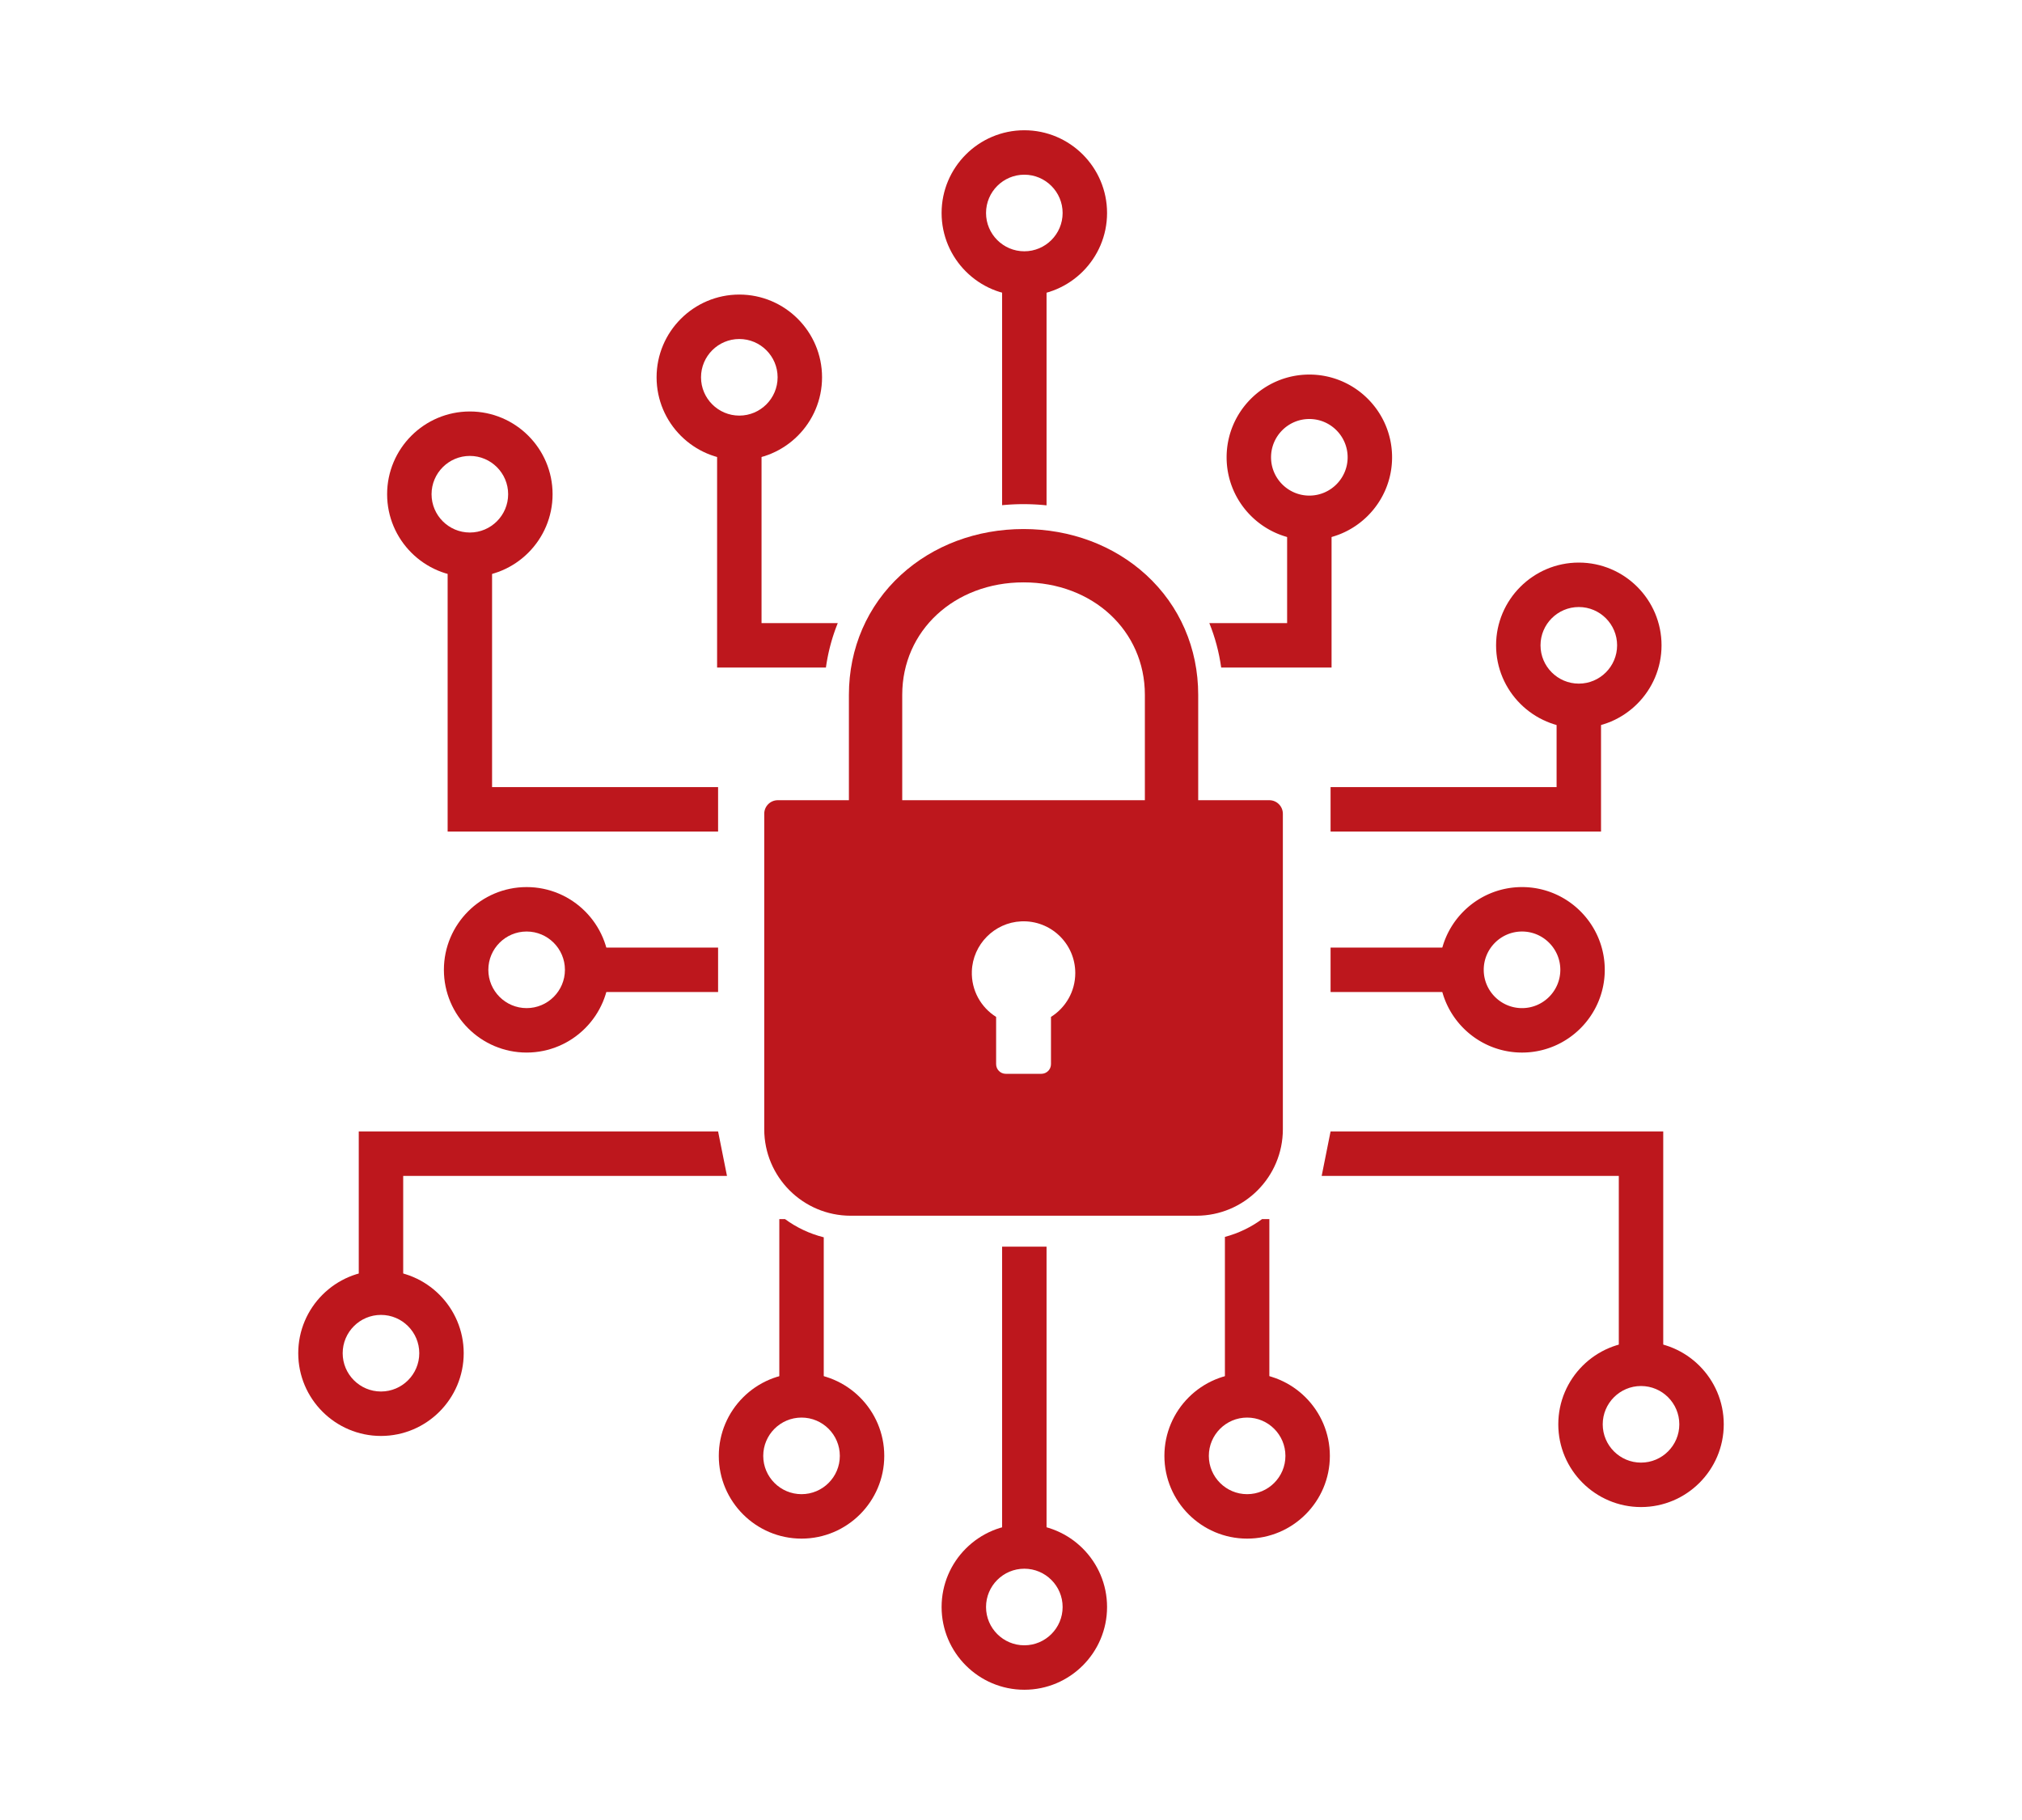 <svg width="6666.667" height="6000" xmlns="http://www.w3.org/2000/svg"><path d="M3465.16 3352.44v155.76c0 17.587-14.253 31.853-31.84 31.853h-117.2c-17.587 0-31.84-14.266-31.84-31.853v-155.76c-49.747-31.187-82.28-87.293-80-150.853 3.147-88.08 74.307-160.04 162.36-164.107 97.867-4.52 178.64 73.493 178.64 170.373 0 60.96-32.013 114.427-80.12 144.587zm719.813-714.4H2564.467c-24.694 0-44.707 20.013-44.707 44.707v1039.946c0 157.507 127.693 285.187 285.2 285.187h1139.52c157.507 0 285.2-127.68 285.2-285.187V2682.747c0-24.694-20.013-44.707-44.707-44.707" style="fill:#bd171d;fill-opacity:1;fill-rule:nonzero;stroke:none;stroke-width:.133"/><path d="M2974.72 2690.6h800v-400.013c0-211.334-171.96-370.694-400-370.694s-400 159.36-400 370.694zm975.827 175.813h-1151.64v-575.826c0-153.454 60.866-293.774 171.4-395.134 106.44-97.613 250.066-151.373 404.413-151.373s297.973 53.76 404.413 151.373c110.534 101.347 171.414 241.68 171.414 395.134v575.826M3377.293 575.92c-69.626 0-126.266 56.64-126.266 126.267 0 69.613 56.64 126.253 126.266 126.253 69.614 0 126.254-56.64 126.254-126.253 0-69.627-56.64-126.267-126.254-126.267zm0 399.027c-150.413 0-272.773-122.36-272.773-272.76 0-150.414 122.36-272.774 272.773-272.774 150.4 0 272.76 122.36 272.76 272.774 0 150.4-122.36 272.76-272.76 272.76M1736.333 3070.933c-69.613 0-126.253 56.64-126.253 126.267 0 69.613 56.64 126.253 126.253 126.253 69.627 0 126.267-56.64 126.267-126.253 0-69.627-56.64-126.267-126.267-126.267zm0 399.04c-150.4 0-272.773-122.373-272.773-272.773 0-150.413 122.373-272.773 272.773-272.773 150.414 0 272.774 122.36 272.774 272.773 0 150.4-122.36 272.773-272.774 272.773M2437.587 1117.6c-69.627 0-126.267 56.64-126.267 126.254 0 69.626 56.64 126.266 126.267 126.266 69.613 0 126.253-56.64 126.253-126.266 0-69.614-56.64-126.254-126.253-126.254zm0 399.027c-150.414 0-272.774-122.36-272.774-272.773 0-150.4 122.36-272.774 272.774-272.774 150.4 0 272.773 122.373 272.773 272.773 0 150.414-122.373 272.774-272.773 272.774M3377.293 5171.56c-69.626 0-126.266 56.64-126.266 126.267 0 69.613 56.64 126.253 126.266 126.253 69.614 0 126.254-56.64 126.254-126.253 0-69.627-56.64-126.267-126.254-126.267zm0 399.04c-150.413 0-272.773-122.373-272.773-272.773 0-150.414 122.36-272.787 272.773-272.787 150.4 0 272.76 122.373 272.76 272.787 0 150.4-122.36 272.773-272.76 272.773" style="fill:#bd171d;fill-opacity:1;fill-rule:nonzero;stroke:none;stroke-width:.133"/><path d="M3450.547 5098.307h-146.52v-988.494h146.52v988.494M2642.693 4673.32c-69.613 0-126.253 56.64-126.253 126.267 0 69.626 56.64 126.253 126.253 126.253 69.627 0 126.267-56.627 126.267-126.253 0-69.627-56.64-126.267-126.267-126.267zm0 399.04c-150.4 0-272.773-122.373-272.773-272.773 0-150.414 122.373-272.774 272.773-272.774 150.414 0 272.774 122.36 272.774 272.774 0 150.4-122.36 272.773-272.774 272.773M1549.133 1503.04c-69.613 0-126.266 56.64-126.266 126.253 0 69.627 56.653 126.267 126.266 126.267 69.614 0 126.267-56.64 126.267-126.267 0-69.613-56.653-126.253-126.267-126.253zm0 399.04c-150.413 0-272.773-122.373-272.773-272.787 0-150.4 122.36-272.773 272.773-272.773 150.414 0 272.774 122.373 272.774 272.773 0 150.414-122.36 272.787-272.774 272.787" style="fill:#bd171d;fill-opacity:1;fill-rule:nonzero;stroke:none;stroke-width:.133"/><path d="M2367.587 2741.307H1475.88v-912.494h146.507V2594.8h745.2v146.507M1256.107 4334.853c-69.619 0-126.26 56.64-126.26 126.267 0 69.613 56.641 126.253 126.26 126.253 69.62 0 126.266-56.64 126.266-126.253 0-69.627-56.646-126.267-126.266-126.267zm0 399.04c-150.408 0-272.774-122.373-272.774-272.773 0-150.413 122.366-272.773 272.774-272.773 150.413 0 272.773 122.36 272.773 272.773 0 150.4-122.36 272.773-272.773 272.773" style="fill:#bd171d;fill-opacity:1;fill-rule:nonzero;stroke:none;stroke-width:.133"/><path d="M1329.363 4261.6H1182.85v-531.56h1184.736l29.306 146.507h-1067.53V4261.6M2367.587 3270.453h-431.734v-146.506h431.734v146.506M5018.24 3070.933c-69.627 0-126.267 56.64-126.267 126.267 0 69.613 56.64 126.253 126.267 126.253 69.613 0 126.253-56.64 126.253-126.253 0-69.627-56.64-126.267-126.253-126.267zm0 399.04c-150.414 0-272.774-122.373-272.774-272.773 0-150.413 122.36-272.773 272.774-272.773 150.4 0 272.76 122.36 272.76 272.773 0 150.4-122.36 272.773-272.76 272.773M4317 1381.32c-69.627 0-126.267 56.64-126.267 126.267 0 69.613 56.64 126.253 126.267 126.253 69.613 0 126.253-56.64 126.253-126.253 0-69.627-56.64-126.267-126.253-126.267zm0 399.04c-150.413 0-272.773-122.373-272.773-272.773 0-150.414 122.36-272.774 272.773-272.774 150.4 0 272.773 122.36 272.773 272.774 0 150.4-122.373 272.773-272.773 272.773M3450.547 1665.96V901.693h-146.52v763.76a734.524 734.524 0 0 1 70.693-3.426c25.56 0 50.853 1.346 75.827 3.933M2510.84 2054.187v-610.814h-146.52v757.334h358.787c7.106-50.88 20.226-99.987 39.093-146.52h-251.36" style="fill:#bd171d;fill-opacity:1;fill-rule:nonzero;stroke:none;stroke-width:.133"/><path d="M4390.253 1707.093h-146.52v347.094H3987.24c18.867 46.533 31.987 95.64 39.093 146.52h363.92v-493.614M4111.88 4673.32c-69.627 0-126.267 56.64-126.267 126.267 0 69.626 56.64 126.253 126.267 126.253 69.613 0 126.253-56.627 126.253-126.253 0-69.627-56.64-126.267-126.253-126.267zm0 399.04c-150.413 0-272.773-122.373-272.773-272.773 0-150.414 122.36-272.774 272.773-272.774 150.4 0 272.773 122.36 272.773 272.774 0 150.4-122.373 272.773-272.773 272.773M2569.44 4018.987v581.08h146.52V4079c-46.733-11.68-89.947-32.333-127.707-60.013h-18.813" style="fill:#bd171d;fill-opacity:1;fill-rule:nonzero;stroke:none;stroke-width:.133"/><path d="M4038.613 4600.067h146.52v-581.08h-23.946c-36.374 26.666-77.8 46.813-122.574 58.693v522.387M5205.44 2001.187c-69.613 0-126.253 56.64-126.253 126.253 0 69.627 56.64 126.267 126.253 126.267 69.627 0 126.267-56.64 126.267-126.267 0-69.613-56.64-126.253-126.267-126.253zm0 399.026c-150.4 0-272.773-122.36-272.773-272.773 0-150.4 122.373-272.773 272.773-272.773 150.413 0 272.773 122.373 272.773 272.773 0 150.413-122.36 272.773-272.773 272.773" style="fill:#bd171d;fill-opacity:1;fill-rule:nonzero;stroke:none;stroke-width:.133"/><path d="M5278.693 2741.307h-891.706V2594.8h745.2v-267.84h146.506v414.347M5410.56 4569.28c-69.627 0-126.267 56.64-126.267 126.253 0 69.627 56.64 126.267 126.267 126.267 69.626 0 126.266-56.64 126.266-126.267 0-69.613-56.64-126.253-126.266-126.253zm0 399.027c-150.4 0-272.774-122.36-272.774-272.774 0-150.4 122.374-272.773 272.774-272.773 150.413 0 272.773 122.373 272.773 272.773 0 150.414-122.36 272.774-272.773 272.774" style="fill:#bd171d;fill-opacity:1;fill-rule:nonzero;stroke:none;stroke-width:.133"/><path d="M5483.813 4496.013h-146.507v-619.466H4357.68l29.307-146.507h1096.826v765.973M4818.72 3270.453h-431.733v-146.506h431.733v146.506" style="fill:#bd171d;fill-opacity:1;fill-rule:nonzero;stroke:none;stroke-width:.133"/></svg>